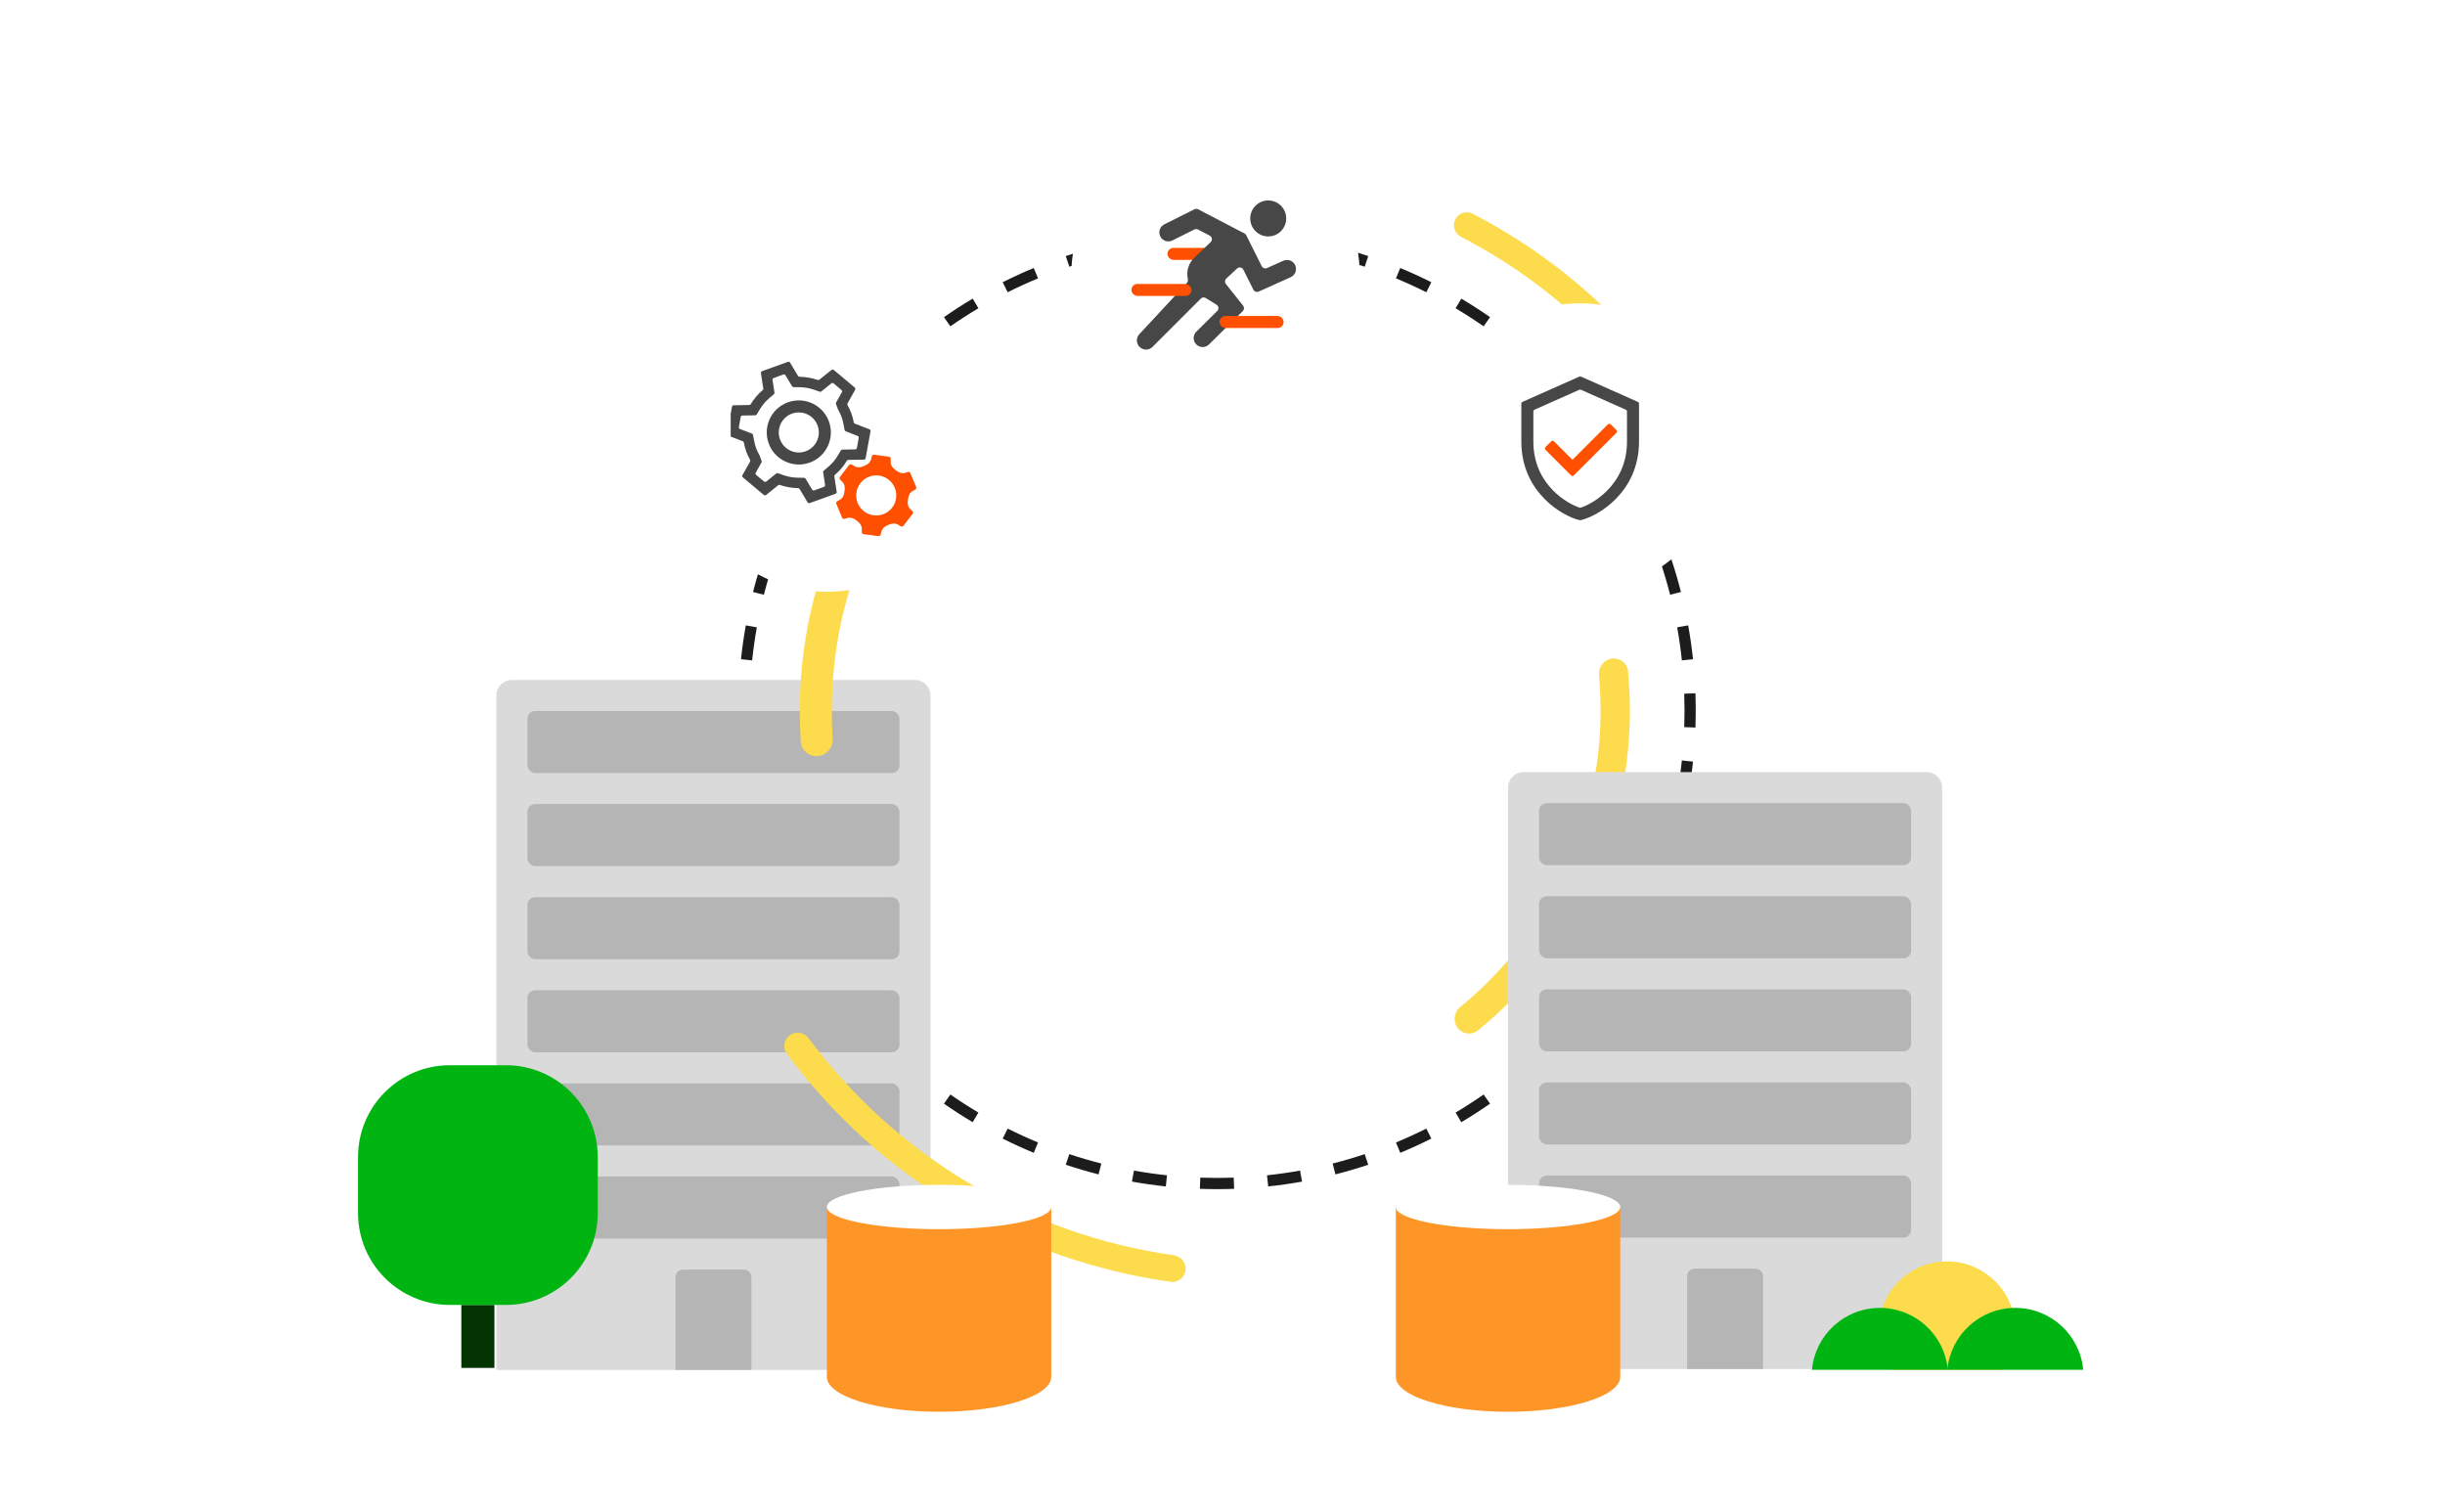<svg width="519" height="321" viewBox="0 0 519 321" fill="none" xmlns="http://www.w3.org/2000/svg">
<path fill-rule="evenodd" clip-rule="evenodd" d="M359.888 154.431L358.7 154.39L357.512 154.348C357.553 153.17 357.574 151.986 357.574 150.798C357.574 149.609 357.553 148.426 357.512 147.247L358.7 147.206L359.888 147.164C359.93 148.37 359.951 149.581 359.951 150.798C359.951 152.014 359.93 153.225 359.888 154.431ZM359.377 139.931L358.195 140.057L357.013 140.182C356.762 137.817 356.428 135.477 356.013 133.165L357.183 132.955L358.353 132.745C358.777 135.113 359.12 137.509 359.377 139.931ZM356.818 125.659L355.666 125.952L354.514 126.245C353.929 123.945 353.264 121.678 352.521 119.445L353.649 119.07L354.776 118.695C355.537 120.981 356.219 123.304 356.818 125.659ZM352.241 111.899L351.143 112.355L350.045 112.81C349.137 110.622 348.154 108.473 347.098 106.367L348.16 105.834L349.223 105.301C350.304 107.458 351.311 109.658 352.241 111.899ZM345.74 98.938L344.719 99.545L343.697 100.152C342.488 98.119 341.208 96.132 339.861 94.195L340.837 93.517L341.813 92.838C343.192 94.821 344.502 96.855 345.74 98.938ZM337.461 87.034L336.536 87.78L335.611 88.526C334.126 86.687 332.578 84.901 330.968 83.173L331.838 82.363L332.708 81.553C334.355 83.322 335.941 85.15 337.461 87.034ZM327.578 76.423L326.768 77.293L325.957 78.163C324.229 76.553 322.444 75.004 320.604 73.52L321.351 72.595L322.097 71.67C323.98 73.19 325.808 74.775 327.578 76.423ZM316.293 67.318L315.614 68.294L314.935 69.27C312.999 67.922 311.012 66.643 308.978 65.433L309.586 64.412L310.193 63.39C312.275 64.628 314.31 65.939 316.293 67.318ZM303.829 59.908L303.296 60.971L302.764 62.033C300.658 60.977 298.509 59.993 296.321 59.086L296.776 57.988L297.231 56.89C299.472 57.819 301.673 58.826 303.829 59.908ZM290.436 54.354L290.061 55.482L289.685 56.61C287.453 55.867 285.185 55.202 282.885 54.616L283.179 53.464L283.472 52.313C285.827 52.912 288.149 53.594 290.436 54.354ZM276.385 50.778L276.175 51.948L275.966 53.118C273.654 52.703 271.313 52.369 268.948 52.117L269.074 50.935L269.2 49.753C271.621 50.011 274.017 50.353 276.385 50.778ZM261.967 49.243L261.925 50.431L261.883 51.619C260.705 51.577 259.522 51.556 258.333 51.556C257.145 51.556 255.961 51.577 254.783 51.619L254.741 50.431L254.699 49.243C255.905 49.201 257.117 49.179 258.333 49.179C259.549 49.179 260.761 49.201 261.967 49.243ZM247.466 49.753L247.592 50.935L247.718 52.117C245.353 52.369 243.013 52.703 240.7 53.118L240.491 51.948L240.281 50.778C242.649 50.353 245.045 50.011 247.466 49.753ZM233.194 52.313L233.488 53.464L233.781 54.616C231.481 55.202 229.213 55.867 226.981 56.61L226.605 55.482L226.23 54.354C228.517 53.594 230.839 52.912 233.194 52.313ZM219.435 56.89L219.89 57.988L220.345 59.086C218.157 59.993 216.009 60.977 213.903 62.033L213.37 60.971L212.837 59.908C214.993 58.826 217.194 57.819 219.435 56.89ZM206.473 63.39L207.081 64.412L207.688 65.433C205.654 66.643 203.668 67.922 201.731 69.269L201.052 68.294L200.374 67.318C202.356 65.939 204.391 64.628 206.473 63.39ZM194.569 71.67L195.316 72.595L196.062 73.52C194.222 75.004 192.437 76.553 190.709 78.163L189.899 77.293L189.088 76.423C190.858 74.775 192.686 73.19 194.569 71.67ZM183.959 81.553L184.828 82.363L185.698 83.173C184.088 84.901 182.54 86.687 181.056 88.526L180.131 87.78L179.206 87.034C180.725 85.15 182.311 83.322 183.959 81.553ZM174.854 92.838L175.829 93.517L176.805 94.195C175.458 96.132 174.178 98.119 172.969 100.152L171.947 99.545L170.926 98.938C172.164 96.855 173.474 94.821 174.854 92.838ZM167.444 105.301L168.506 105.834L169.568 106.367C168.512 108.473 167.529 110.622 166.621 112.81L165.523 112.355L164.426 111.899C165.355 109.658 166.362 107.458 167.444 105.301ZM161.89 118.695L163.018 119.07L164.145 119.445C163.403 121.678 162.737 123.945 162.152 126.245L161 125.952L159.848 125.659C160.447 123.304 161.129 120.981 161.89 118.695ZM158.313 132.746L159.483 132.955L160.653 133.165C160.239 135.477 159.904 137.817 159.653 140.182L158.471 140.057L157.289 139.931C157.546 137.509 157.889 135.113 158.313 132.746ZM156.778 147.164C156.736 148.37 156.715 149.581 156.715 150.798C156.715 152.014 156.736 153.225 156.778 154.431L157.966 154.39L159.154 154.348C159.113 153.17 159.092 151.986 159.092 150.798C159.092 149.609 159.113 148.426 159.154 147.247L157.966 147.206L156.778 147.164ZM157.289 161.664L158.471 161.539L159.653 161.413C159.904 163.778 160.239 166.118 160.653 168.43L159.483 168.64L158.313 168.85C157.889 166.482 157.546 164.086 157.289 161.664ZM159.848 175.936L161 175.643L162.152 175.35C162.737 177.65 163.403 179.917 164.145 182.15L163.018 182.525L161.89 182.9C161.129 180.614 160.447 178.292 159.848 175.936ZM164.426 189.696L165.523 189.241L166.621 188.785C167.529 190.973 168.512 193.122 169.568 195.228L168.506 195.761L167.444 196.294C166.362 194.137 165.355 191.937 164.426 189.696ZM170.926 202.658L171.947 202.05L172.969 201.443C174.178 203.476 175.458 205.463 176.805 207.4L175.829 208.078L174.854 208.757C173.474 206.774 172.164 204.74 170.926 202.658ZM179.205 214.561L180.131 213.815L181.056 213.069C182.54 214.908 184.088 216.694 185.698 218.422L184.828 219.232L183.959 220.042C182.311 218.273 180.725 216.445 179.205 214.561ZM189.088 225.172L189.899 224.302L190.709 223.433C192.437 225.042 194.222 226.591 196.062 228.075L195.316 229L194.569 229.925C192.686 228.405 190.858 226.82 189.088 225.172ZM200.374 234.277L201.052 233.301L201.731 232.326C203.668 233.673 205.654 234.952 207.688 236.162L207.081 237.183L206.473 238.205C204.391 236.967 202.356 235.656 200.374 234.277ZM212.837 241.687L213.37 240.625L213.903 239.562C216.009 240.618 218.157 241.602 220.345 242.509L219.89 243.607L219.435 244.705C217.194 243.776 214.993 242.769 212.837 241.687ZM226.23 247.241L226.605 246.113L226.981 244.985C229.213 245.728 231.481 246.394 233.781 246.979L233.488 248.131L233.194 249.283C230.839 248.683 228.517 248.002 226.23 247.241ZM240.281 250.817L240.491 249.647L240.701 248.477C243.013 248.892 245.353 249.226 247.718 249.478L247.592 250.66L247.466 251.842C245.045 251.584 242.649 251.242 240.281 250.817ZM254.699 252.352L254.741 251.164L254.783 249.977C255.961 250.018 257.145 250.039 258.333 250.039C259.522 250.039 260.705 250.018 261.883 249.977L261.925 251.164L261.967 252.352C260.761 252.395 259.549 252.416 258.333 252.416C257.117 252.416 255.905 252.395 254.699 252.352ZM269.2 251.842L269.074 250.66L268.948 249.478C271.313 249.226 273.654 248.892 275.966 248.477L276.175 249.647L276.385 250.817C274.017 251.242 271.621 251.584 269.2 251.842ZM283.472 249.283L283.179 248.131L282.885 246.979C285.185 246.394 287.453 245.728 289.685 244.985L290.061 246.113L290.436 247.241C288.149 248.002 285.827 248.683 283.472 249.283ZM297.231 244.705L296.776 243.607L296.321 242.509C298.509 241.602 300.658 240.618 302.764 239.562L303.296 240.625L303.829 241.687C301.673 242.769 299.472 243.776 297.231 244.705ZM310.193 238.205L309.586 237.183L308.978 236.162C311.012 234.952 312.999 233.673 314.935 232.326L315.614 233.301L316.293 234.277C314.31 235.656 312.275 236.967 310.193 238.205ZM322.097 229.925L321.351 229L320.604 228.075C322.444 226.591 324.229 225.042 325.957 223.433L326.768 224.302L327.578 225.172C325.808 226.82 323.98 228.405 322.097 229.925ZM332.708 220.042C334.355 218.273 335.941 216.445 337.461 214.561L336.536 213.815L335.611 213.069C334.126 214.908 332.578 216.694 330.968 218.422L331.838 219.232L332.708 220.042ZM341.813 208.757L340.837 208.078L339.861 207.4C341.208 205.463 342.488 203.476 343.697 201.443L344.719 202.05L345.74 202.658C344.502 204.74 343.192 206.774 341.813 208.757ZM349.223 196.294L348.16 195.761L347.098 195.228C348.154 193.122 349.137 190.973 350.045 188.785L351.143 189.241L352.241 189.696C351.311 191.937 350.304 194.137 349.223 196.294ZM354.776 182.9L353.649 182.525L352.521 182.15C353.264 179.917 353.929 177.65 354.514 175.35L355.666 175.643L356.818 175.936C356.219 178.292 355.537 180.614 354.776 182.9ZM358.353 168.85L357.183 168.64L356.013 168.43C356.428 166.118 356.762 163.778 357.013 161.413L358.195 161.539L359.377 161.664C359.12 164.086 358.777 166.482 358.353 168.85Z" fill="#1C1C1C"/>
<path d="M308.902 46.598C309.564 45.233 311.21 44.661 312.559 45.355C333.342 56.042 350.504 72.635 361.887 93.046C362.626 94.371 362.11 96.034 360.768 96.743C359.426 97.451 357.767 96.935 357.027 95.611C346.192 76.234 329.891 60.474 310.159 50.299C308.811 49.604 308.24 47.963 308.902 46.598Z" fill="#FCDC4D"/>
<path d="M342.156 139.805C343.86 139.582 345.428 140.782 345.591 142.493C346.955 156.824 344.769 171.288 339.205 184.6C333.642 197.911 324.884 209.629 313.728 218.727C312.396 219.813 310.44 219.54 309.402 218.171C308.364 216.801 308.637 214.854 309.966 213.764C320.249 205.332 328.323 194.498 333.463 182.2C338.604 169.901 340.64 156.544 339.416 143.302C339.258 141.591 340.452 140.029 342.156 139.805Z" fill="#FCDC4D"/>
<path d="M105.371 147.626C105.371 145.807 106.846 144.332 108.665 144.332H194.223C196.042 144.332 197.516 145.807 197.516 147.626V290.798H105.371V147.626Z" fill="#DADADA"/>
<rect x="111.958" y="150.919" width="78.972" height="13.174" rx="1.647" fill="#B5B5B5"/>
<rect x="111.958" y="170.681" width="78.972" height="13.174" rx="1.647" fill="#B5B5B5"/>
<rect x="111.958" y="190.443" width="78.972" height="13.174" rx="1.647" fill="#B5B5B5"/>
<rect x="111.958" y="210.204" width="78.972" height="13.174" rx="1.647" fill="#B5B5B5"/>
<rect x="111.958" y="229.966" width="78.972" height="13.174" rx="1.647" fill="#B5B5B5"/>
<rect x="111.958" y="249.728" width="78.972" height="13.174" rx="1.647" fill="#B5B5B5"/>
<path d="M143.381 271.137C143.381 270.227 144.118 269.49 145.028 269.49H157.86C158.769 269.49 159.506 270.227 159.506 271.137V290.798H143.381V271.137Z" fill="#B5B5B5"/>
<path d="M173.669 160.483C171.803 160.679 170.125 159.327 169.994 157.455C168.957 142.588 171.408 127.683 177.15 113.93C177.872 112.199 179.896 111.455 181.6 112.239C183.305 113.022 184.045 115.038 183.327 116.771C178.089 129.411 175.841 143.09 176.755 156.742C176.881 158.614 175.535 160.286 173.669 160.483Z" fill="#FCDC4D"/>
<path d="M320.113 167.189C320.113 165.37 321.588 163.895 323.407 163.895H408.965C410.784 163.895 412.258 165.37 412.258 167.189V290.592H320.113V167.189Z" fill="#DADADA"/>
<rect x="326.7" y="170.482" width="78.972" height="13.174" rx="1.647" fill="#B5B5B5"/>
<rect x="326.7" y="190.242" width="78.972" height="13.174" rx="1.647" fill="#B5B5B5"/>
<rect x="326.7" y="210.002" width="78.972" height="13.174" rx="1.647" fill="#B5B5B5"/>
<rect x="326.7" y="229.763" width="78.972" height="13.174" rx="1.647" fill="#B5B5B5"/>
<rect x="326.7" y="249.523" width="78.972" height="13.174" rx="1.647" fill="#B5B5B5"/>
<path d="M358.123 270.93C358.123 270.02 358.86 269.283 359.77 269.283H372.602C373.511 269.283 374.248 270.02 374.248 270.93V290.592H358.123V270.93Z" fill="#B5B5B5"/>
<g clip-path="url(#clip0_9705_42833)">
<path d="M104.955 276.997H97.929V290.359H104.955V276.997Z" fill="#033401"/>
<path d="M107.386 226.111H95.501C84.731 226.111 76 234.842 76 245.612V257.497C76 268.267 84.731 276.997 95.501 276.997H107.386C118.156 276.997 126.887 268.267 126.887 257.497V245.612C126.887 234.842 118.156 226.111 107.386 226.111Z" fill="#00B512"/>
</g>
<g clip-path="url(#clip1_9705_42833)">
<path d="M427.783 282.242C427.783 285.425 426.755 288.37 425.013 290.759H401.58C399.838 288.37 398.811 285.424 398.811 282.242C398.811 274.239 405.297 267.754 413.297 267.754C421.297 267.754 427.784 274.239 427.784 282.242H427.783Z" fill="#FCDC4D"/>
<path d="M413.463 290.759H384.616C385.298 283.392 391.496 277.626 399.04 277.626C406.584 277.626 412.782 283.392 413.464 290.759H413.463Z" fill="#00B512"/>
<path d="M442.206 290.759H413.359C414.041 283.392 420.24 277.626 427.784 277.626C435.328 277.626 441.526 283.392 442.208 290.759H442.206Z" fill="#00B512"/>
</g>
<path d="M251.653 269.63C251.472 271.186 250.063 272.305 248.511 272.088C232.401 269.838 216.89 264.399 202.89 256.079C188.889 247.76 176.697 236.736 167.019 223.662C166.087 222.402 166.396 220.63 167.677 219.727C168.957 218.824 170.725 219.133 171.659 220.391C180.876 232.814 192.475 243.289 205.789 251.201C219.103 259.113 233.849 264.292 249.166 266.45C250.718 266.668 251.834 268.073 251.653 269.63Z" fill="#FCDC4D"/>
<g filter="url(#filter0_d_9705_42833)">
<circle cx="175.517" cy="88.195" r="30.62" fill="white"/>
<g clip-path="url(#clip2_9705_42833)">
<path fill-rule="evenodd" clip-rule="evenodd" d="M161.518 72.387C161.491 72.213 161.591 72.044 161.758 71.984L167.255 69.999C167.421 69.939 167.607 70.004 167.697 70.155L169.402 72.999C169.467 73.108 169.585 73.176 169.713 73.177L169.754 73.178C171.06 73.194 172.336 73.416 173.534 73.837L173.573 73.851C173.693 73.893 173.827 73.87 173.927 73.79L176.511 71.715C176.648 71.605 176.845 71.607 176.98 71.72L181.443 75.463C181.577 75.577 181.613 75.769 181.527 75.923L179.907 78.82C179.855 78.913 179.846 79.024 179.882 79.124L179.897 79.165C179.904 79.183 179.912 79.201 179.921 79.217L179.924 79.222C180.259 79.83 180.526 80.4 180.728 80.959C180.931 81.522 181.09 82.131 181.22 82.812L181.228 82.852C181.251 82.977 181.338 83.08 181.456 83.126L184.557 84.323C184.721 84.387 184.817 84.557 184.786 84.73L183.748 90.46C183.716 90.634 183.566 90.761 183.39 90.764L180.072 90.816C179.944 90.818 179.826 90.887 179.76 90.997L179.739 91.032C179.087 92.125 178.252 93.11 177.258 93.956L177.227 93.983C177.13 94.066 177.082 94.193 177.102 94.319L177.607 97.596C177.634 97.77 177.534 97.939 177.367 97.999L171.87 99.984C171.703 100.044 171.518 99.978 171.428 99.828L169.723 96.984C169.658 96.874 169.54 96.807 169.412 96.805L169.37 96.805C168.065 96.789 166.789 96.566 165.591 96.145L165.552 96.132C165.432 96.089 165.297 96.112 165.198 96.192L162.614 98.267C162.477 98.378 162.28 98.376 162.145 98.263L157.683 94.519C157.548 94.406 157.513 94.213 157.599 94.059L159.219 91.166C159.271 91.073 159.28 90.963 159.244 90.862L159.229 90.822C159.223 90.803 159.215 90.786 159.205 90.769L159.203 90.764C158.867 90.157 158.6 89.587 158.397 89.024C158.193 88.461 158.034 87.852 157.905 87.17L157.897 87.13C157.873 87.006 157.787 86.902 157.668 86.857L154.567 85.664C154.402 85.601 154.306 85.43 154.337 85.256L155.377 79.522C155.408 79.349 155.559 79.222 155.735 79.219L159.053 79.166C159.181 79.164 159.299 79.096 159.365 78.986L159.386 78.95C160.035 77.862 160.873 76.873 161.867 76.027L161.898 76C161.995 75.917 162.043 75.79 162.023 75.664L161.518 72.387ZM164.223 73.439C164.057 73.499 163.956 73.667 163.983 73.841L164.399 76.539C164.419 76.665 164.371 76.792 164.274 76.875L163.302 77.703C162.49 78.394 161.811 79.198 161.288 80.074L160.633 81.172C160.568 81.283 160.449 81.351 160.321 81.353L157.589 81.396C157.413 81.399 157.262 81.526 157.231 81.7L156.841 83.852C156.809 84.025 156.905 84.196 157.07 84.259L159.615 85.238C159.733 85.284 159.82 85.387 159.844 85.511L160.08 86.753C160.193 87.348 160.325 87.841 160.48 88.271C160.636 88.702 160.85 89.165 161.142 89.695L161.23 89.853C161.239 89.869 161.247 89.887 161.254 89.905L161.669 91.055C161.705 91.155 161.696 91.266 161.644 91.359L160.422 93.54C160.336 93.694 160.371 93.887 160.506 94L162.181 95.404C162.315 95.517 162.512 95.519 162.65 95.409L164.775 93.702C164.875 93.622 165.009 93.599 165.129 93.641L166.332 94.064C167.297 94.403 168.333 94.585 169.404 94.598L170.68 94.614C170.808 94.615 170.926 94.683 170.992 94.792L172.395 97.133C172.486 97.284 172.671 97.35 172.837 97.29L174.902 96.544C175.068 96.484 175.169 96.315 175.142 96.141L174.725 93.444C174.706 93.318 174.753 93.191 174.851 93.108L175.823 92.28C176.636 91.588 177.312 90.789 177.836 89.909L178.491 88.81C178.557 88.7 178.675 88.632 178.803 88.63L181.535 88.586C181.712 88.584 181.862 88.456 181.893 88.283L182.283 86.133C182.314 85.96 182.218 85.789 182.054 85.725L179.509 84.743C179.391 84.697 179.305 84.593 179.281 84.469L179.045 83.229C178.932 82.635 178.8 82.142 178.645 81.711C178.491 81.285 178.277 80.822 177.984 80.291L177.897 80.134C177.887 80.117 177.879 80.099 177.873 80.081L177.458 78.932C177.422 78.832 177.431 78.722 177.483 78.629L178.704 76.444C178.79 76.29 178.755 76.097 178.62 75.984L176.944 74.578C176.81 74.465 176.613 74.463 176.475 74.574L174.35 76.281C174.25 76.361 174.116 76.384 173.996 76.341L172.793 75.919C171.828 75.58 170.792 75.397 169.721 75.384L168.445 75.369C168.317 75.367 168.199 75.3 168.133 75.19L166.73 72.849C166.639 72.698 166.454 72.633 166.288 72.693L164.223 73.439Z" fill="#474747"/>
<path fill-rule="evenodd" clip-rule="evenodd" d="M171.007 88.991C173.216 88.193 174.36 85.756 173.562 83.547C172.765 81.338 170.327 80.193 168.118 80.991C165.909 81.789 164.765 84.227 165.563 86.436C166.36 88.645 168.798 89.789 171.007 88.991ZM171.874 91.391C175.408 90.115 177.239 86.215 175.962 82.68C174.686 79.145 170.786 77.315 167.251 78.591C163.717 79.868 161.886 83.768 163.163 87.303C164.439 90.837 168.339 92.668 171.874 91.391Z" fill="#474747"/>
<path fill-rule="evenodd" clip-rule="evenodd" d="M185.065 90.037C185.12 89.826 185.322 89.687 185.541 89.716L188.695 90.135C188.914 90.164 189.073 90.35 189.07 90.569L189.059 91.232C189.048 91.887 189.426 92.475 189.957 92.858C190.076 92.943 190.191 93.032 190.303 93.124C190.805 93.538 191.466 93.747 192.092 93.569L192.741 93.384C192.95 93.327 193.168 93.436 193.253 93.64L194.471 96.581C194.556 96.785 194.472 97.015 194.283 97.124L193.72 97.436C193.15 97.752 192.832 98.369 192.771 99.018C192.764 99.096 192.755 99.174 192.745 99.252C192.734 99.331 192.722 99.408 192.709 99.485C192.599 100.128 192.744 100.806 193.212 101.26L193.674 101.709C193.829 101.859 193.845 102.107 193.715 102.281L191.771 104.803C191.636 104.977 191.398 105.026 191.211 104.917L190.632 104.569C190.075 104.234 189.382 104.264 188.79 104.532C188.657 104.592 188.523 104.648 188.386 104.699C187.773 104.93 187.255 105.399 187.095 106.034L186.933 106.677C186.878 106.889 186.677 107.027 186.457 106.998L183.304 106.58C183.084 106.551 182.926 106.364 182.928 106.146L182.939 105.483C182.95 104.828 182.572 104.24 182.041 103.858C181.922 103.773 181.807 103.685 181.695 103.593C181.192 103.179 180.531 102.967 179.904 103.144L179.258 103.326C179.049 103.383 178.831 103.278 178.746 103.075L177.527 100.134C177.443 99.93 177.527 99.7 177.716 99.591L178.279 99.279C178.849 98.962 179.166 98.346 179.227 97.696C179.235 97.619 179.243 97.541 179.254 97.462C179.264 97.384 179.276 97.306 179.289 97.229C179.4 96.587 179.254 95.909 178.786 95.454L178.324 95.006C178.17 94.852 178.153 94.608 178.284 94.433L180.227 91.912C180.362 91.737 180.601 91.689 180.787 91.798L181.366 92.146C181.924 92.481 182.616 92.451 183.209 92.183C183.341 92.123 183.476 92.067 183.612 92.016C184.225 91.785 184.743 91.316 184.903 90.681L185.065 90.037ZM185.44 102.573C187.768 102.882 189.906 101.245 190.215 98.917C190.524 96.588 188.887 94.45 186.559 94.141C184.23 93.832 182.092 95.47 181.783 97.798C181.474 100.126 183.111 102.264 185.44 102.573Z" fill="#FE5000"/>
</g>
</g>
<g filter="url(#filter1_d_9705_42833)">
<circle cx="258.022" cy="51.62" r="30.62" fill="white"/>
<rect x="247.815" y="45.81" width="9.356" height="2.552" rx="1.276" fill="#FE5000"/>
<path d="M269.207 35.745C267.099 35.745 265.388 37.456 265.388 39.564C265.388 41.672 267.099 43.383 269.207 43.383C271.315 43.383 273.026 41.672 273.026 39.564C273.026 37.456 271.315 35.745 269.207 35.745ZM254.337 37.617C254.095 37.491 253.807 37.488 253.562 37.61L247.149 40.817C246.204 41.289 245.821 42.438 246.294 43.383C246.766 44.328 247.915 44.711 248.859 44.238L253.523 41.906C253.767 41.784 254.055 41.787 254.296 41.912L256.795 43.212C257.312 43.481 257.411 44.179 256.989 44.582L253.504 47.908C252.217 49.131 251.793 50.852 252.144 52.413C252.212 52.717 252.148 53.043 251.936 53.271L241.843 64.135C241.13 64.902 241.153 66.096 241.895 66.836C242.655 67.593 243.884 67.591 244.643 66.833L254.896 56.58C255.176 56.3 255.611 56.25 255.947 56.458L258.236 57.88C258.703 58.17 258.776 58.821 258.385 59.208L253.947 63.591C253.197 64.333 253.189 65.542 253.929 66.294C254.672 67.047 255.884 67.055 256.636 66.311L263.811 59.215C264.12 58.91 264.149 58.421 263.879 58.081L260.218 53.476C259.942 53.128 259.98 52.627 260.304 52.324L262.587 50.196C263.002 49.808 263.674 49.929 263.928 50.437L266.057 54.696C266.261 55.104 266.751 55.279 267.167 55.092L273.973 52.034C274.938 51.601 275.369 50.467 274.935 49.502C274.501 48.539 273.369 48.109 272.405 48.542L268.937 50.099C268.521 50.286 268.032 50.112 267.828 49.703L264.546 43.132C264.466 42.972 264.338 42.841 264.179 42.758L254.337 37.617Z" fill="#474747"/>
<rect x="240.16" y="53.465" width="12.758" height="2.552" rx="1.276" fill="#FE5000"/>
<rect x="258.872" y="60.27" width="13.609" height="2.552" rx="1.276" fill="#FE5000"/>
</g>
<g filter="url(#filter2_d_9705_42833)">
<circle cx="335.423" cy="88.195" r="30.62" fill="white"/>
<path fill-rule="evenodd" clip-rule="evenodd" d="M335.25 73.135C335.36 73.087 335.486 73.087 335.596 73.135L347.66 78.497C347.813 78.566 347.912 78.718 347.912 78.886V86.938C347.912 92.386 345.673 96.381 342.987 99.104C340.448 101.679 337.525 103.103 335.736 103.555L335.527 103.608C335.459 103.625 335.387 103.625 335.319 103.608L335.111 103.555C333.321 103.103 330.398 101.679 327.859 99.104C325.174 96.381 322.934 92.386 322.934 86.938V78.886C322.934 78.718 323.033 78.566 323.187 78.497L335.25 73.135ZM325.738 80.156C325.585 80.224 325.486 80.376 325.486 80.544V86.938C325.486 91.617 327.387 94.991 329.676 97.312C331.672 99.336 333.905 100.496 335.298 100.953C335.379 100.98 335.467 100.98 335.548 100.953C336.941 100.496 339.174 99.336 341.171 97.312C343.46 94.991 345.361 91.617 345.361 86.938V80.544C345.361 80.376 345.262 80.224 345.108 80.156L335.596 75.928C335.486 75.879 335.36 75.879 335.25 75.928L325.738 80.156Z" fill="#474747"/>
<path d="M341.902 83.275C341.736 83.109 341.467 83.109 341.301 83.275L333.783 90.793L329.873 86.883C329.707 86.717 329.438 86.717 329.272 86.883L328.069 88.086C327.903 88.252 327.903 88.522 328.069 88.688L333.482 94.101C333.648 94.267 333.917 94.267 334.083 94.101L343.105 85.079C343.271 84.913 343.271 84.644 343.105 84.478L341.902 83.275Z" fill="#FE5000"/>
</g>
<path fill-rule="evenodd" clip-rule="evenodd" d="M175.517 256.269C175.517 256.227 175.551 256.193 175.592 256.193C175.622 256.193 175.647 256.209 175.661 256.235C176.973 258.748 187.07 260.703 199.332 260.703C211.595 260.703 221.692 258.748 223.004 256.235C223.018 256.209 223.043 256.193 223.072 256.193C223.114 256.193 223.148 256.228 223.148 256.269V292.331C223.148 292.331 223.148 292.331 223.148 292.331C223.147 292.331 223.147 292.332 223.147 292.332C223.014 296.396 212.403 299.678 199.332 299.678C186.262 299.678 175.651 296.396 175.518 292.332C175.518 292.331 175.518 292.331 175.517 292.331C175.517 292.331 175.517 292.331 175.517 292.331V292.277C175.517 292.269 175.517 292.262 175.517 292.254C175.517 292.247 175.517 292.239 175.517 292.231V256.269Z" fill="#FD9627"/>
<ellipse cx="199.333" cy="256.21" rx="23.816" ry="4.706" fill="white"/>
<path fill-rule="evenodd" clip-rule="evenodd" d="M296.297 256.269C296.297 256.227 296.331 256.193 296.373 256.193C296.402 256.193 296.428 256.209 296.442 256.235C297.753 258.748 307.851 260.703 320.113 260.703C332.375 260.703 342.473 258.748 343.785 256.235C343.798 256.209 343.824 256.193 343.853 256.193C343.895 256.193 343.929 256.227 343.929 256.269V292.331C343.929 292.331 343.929 292.331 343.928 292.331C343.928 292.331 343.928 292.332 343.928 292.332C343.794 296.396 333.183 299.678 320.113 299.678C307.043 299.678 296.432 296.396 296.299 292.332C296.299 292.331 296.298 292.331 296.298 292.331C296.298 292.331 296.297 292.331 296.297 292.331V292.276C296.297 292.269 296.297 292.262 296.297 292.254C296.297 292.247 296.297 292.24 296.297 292.232V256.269Z" fill="#FD9627"/>
<ellipse cx="320.113" cy="256.21" rx="23.816" ry="4.706" fill="white"/>
<defs>
<filter id="filter0_d_9705_42833" x="124.482" y="43.965" width="102.068" height="102.068" filterUnits="userSpaceOnUse" color-interpolation-filters="sRGB">
<feFlood flood-opacity="0" result="BackgroundImageFix"/>
<feColorMatrix in="SourceAlpha" type="matrix" values="0 0 0 0 0 0 0 0 0 0 0 0 0 0 0 0 0 0 127 0" result="hardAlpha"/>
<feOffset dy="6.805"/>
<feGaussianBlur stdDeviation="10.207"/>
<feColorMatrix type="matrix" values="0 0 0 0 0 0 0 0 0 0 0 0 0 0 0 0 0 0 0.15 0"/>
<feBlend mode="normal" in2="BackgroundImageFix" result="effect1_dropShadow_9705_42833"/>
<feBlend mode="normal" in="SourceGraphic" in2="effect1_dropShadow_9705_42833" result="shape"/>
</filter>
<filter id="filter1_d_9705_42833" x="206.988" y="7.391" width="102.068" height="102.068" filterUnits="userSpaceOnUse" color-interpolation-filters="sRGB">
<feFlood flood-opacity="0" result="BackgroundImageFix"/>
<feColorMatrix in="SourceAlpha" type="matrix" values="0 0 0 0 0 0 0 0 0 0 0 0 0 0 0 0 0 0 127 0" result="hardAlpha"/>
<feOffset dy="6.805"/>
<feGaussianBlur stdDeviation="10.207"/>
<feColorMatrix type="matrix" values="0 0 0 0 0 0 0 0 0 0 0 0 0 0 0 0 0 0 0.15 0"/>
<feBlend mode="normal" in2="BackgroundImageFix" result="effect1_dropShadow_9705_42833"/>
<feBlend mode="normal" in="SourceGraphic" in2="effect1_dropShadow_9705_42833" result="shape"/>
</filter>
<filter id="filter2_d_9705_42833" x="284.389" y="43.965" width="102.068" height="102.068" filterUnits="userSpaceOnUse" color-interpolation-filters="sRGB">
<feFlood flood-opacity="0" result="BackgroundImageFix"/>
<feColorMatrix in="SourceAlpha" type="matrix" values="0 0 0 0 0 0 0 0 0 0 0 0 0 0 0 0 0 0 127 0" result="hardAlpha"/>
<feOffset dy="6.805"/>
<feGaussianBlur stdDeviation="10.207"/>
<feColorMatrix type="matrix" values="0 0 0 0 0 0 0 0 0 0 0 0 0 0 0 0 0 0 0.15 0"/>
<feBlend mode="normal" in2="BackgroundImageFix" result="effect1_dropShadow_9705_42833"/>
<feBlend mode="normal" in="SourceGraphic" in2="effect1_dropShadow_9705_42833" result="shape"/>
</filter>
<clipPath id="clip0_9705_42833">
<rect width="50.886" height="64.248" fill="white" transform="translate(76 226.111)"/>
</clipPath>
<clipPath id="clip1_9705_42833">
<rect width="57.591" height="23.005" fill="white" transform="translate(384.617 267.754)"/>
</clipPath>
<clipPath id="clip2_9705_42833">
<rect width="40.827" height="40.827" fill="white" transform="translate(155.103 67.781)"/>
</clipPath>
</defs>
</svg>
